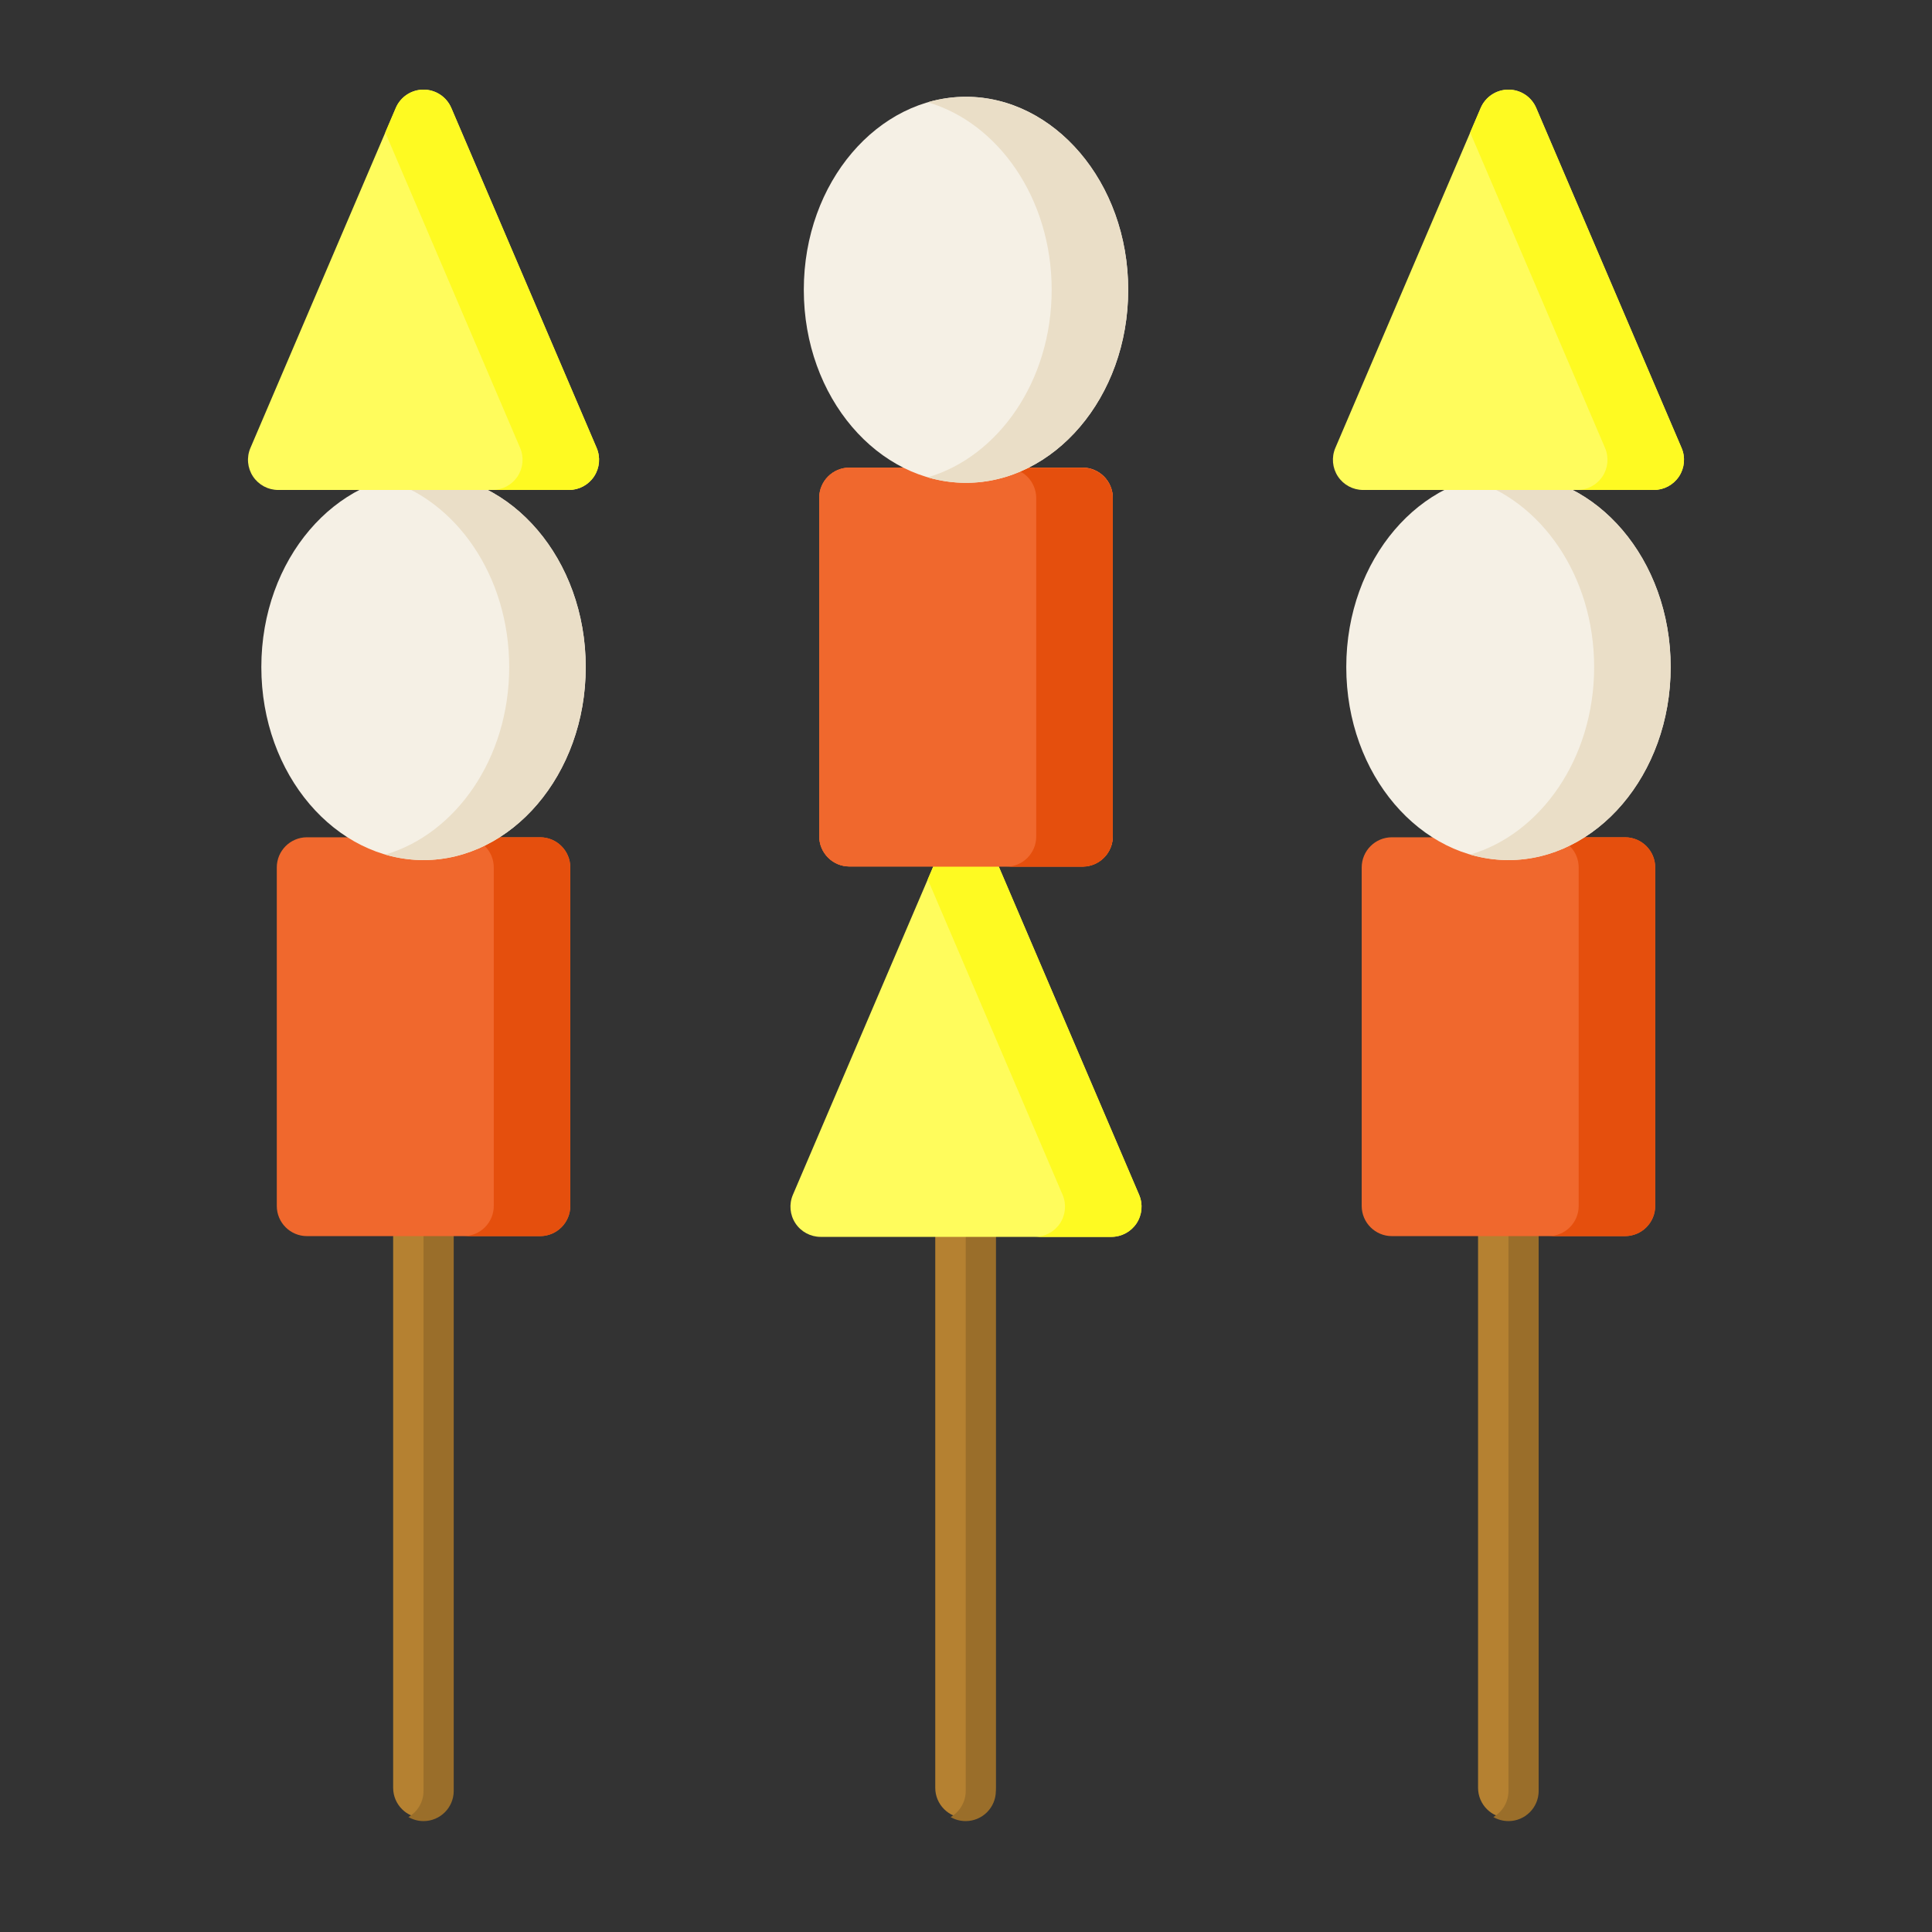 <?xml version="1.0" ?>
<!DOCTYPE svg  PUBLIC '-//W3C//DTD SVG 1.1//EN'  'http://www.w3.org/Graphics/SVG/1.1/DTD/svg11.dtd'>

<svg fill="#000000" width="800px" height="800px" viewBox="0 0 64 64" style="fill-rule:evenodd;clip-rule:evenodd;stroke-linejoin:round;stroke-miterlimit:2;" version="1.1" xml:space="preserve" xmlns="http://www.w3.org/2000/svg" xmlns:serif="http://www.serif.com/" xmlns:xlink="http://www.w3.org/1999/xlink">
<rect x="0" y="0" width="64" height="64" fill="#333333" stroke="none"/>
<g transform="matrix(1,0,0,1,-192,-96)">
<g id="Icon">
<g transform="matrix(2.361,-1.76841e-16,-4.39314e-16,6.413,155.837,-2076.5)">
<path d="M20.833,344.982L20.833,348C20.833,348.086 21.023,348.156 21.256,348.156C21.49,348.156 21.68,348.086 21.68,348L21.68,344.982C21.68,344.896 21.49,344.826 21.256,344.826C21.023,344.826 20.833,344.896 20.833,344.982Z" style="fill:rgb(181,129,49);"/>
</g>
<path d="M205.53,135.107C205.829,135.28 206.03,135.603 206.03,135.973L206.03,155.326C206.03,155.696 205.829,156.019 205.53,156.192C205.677,156.277 205.848,156.326 206.03,156.326C206.582,156.326 207.03,155.878 207.03,155.326L207.03,135.973C207.03,135.421 206.582,134.973 206.03,134.973C205.848,134.973 205.677,135.022 205.53,135.107Z" style="fill:rgb(154,110,42);"/>
<g transform="matrix(2.361,-1.76841e-16,-4.39314e-16,6.413,191.776,-2076.5)">
<path d="M20.833,344.982L20.833,348C20.833,348.086 21.023,348.156 21.256,348.156C21.49,348.156 21.68,348.086 21.68,348L21.68,344.982C21.68,344.896 21.49,344.826 21.256,344.826C21.023,344.826 20.833,344.896 20.833,344.982Z" style="fill:rgb(181,129,49);"/>
</g>
<path d="M241.47,135.107C241.768,135.28 241.97,135.603 241.97,135.973L241.97,155.326C241.97,155.696 241.768,156.019 241.47,156.192C241.617,156.277 241.788,156.326 241.97,156.326C242.522,156.326 242.97,155.878 242.97,155.326L242.97,135.973C242.97,135.421 242.522,134.973 241.97,134.973C241.788,134.973 241.617,135.022 241.47,135.107Z" style="fill:rgb(154,110,42);"/>
<g transform="matrix(2.361,-1.76841e-16,-4.39314e-16,6.413,173.795,-2076.5)">
<path d="M20.833,344.982L20.833,348C20.833,348.086 21.023,348.156 21.256,348.156C21.49,348.156 21.68,348.086 21.68,348L21.68,344.982C21.68,344.896 21.49,344.826 21.256,344.826C21.023,344.826 20.833,344.896 20.833,344.982Z" style="fill:rgb(181,129,49);"/>
</g>
<path d="M223.49,135.106C223.789,135.279 223.991,135.603 223.991,135.973L223.991,155.326C223.991,155.696 223.789,156.02 223.49,156.193C223.637,156.278 223.807,156.326 223.989,156.326C224.541,156.326 224.989,155.878 224.989,155.326L224.989,135.973C224.989,135.421 224.541,134.973 223.989,134.973C223.807,134.973 223.637,135.022 223.49,135.106Z" style="fill:rgb(154,110,42);"/>
<path d="M246.831,124.736C246.831,124.184 246.384,123.736 245.831,123.736L238.108,123.736C237.556,123.736 237.108,124.184 237.108,124.736L237.108,135.948C237.108,136.5 237.556,136.948 238.108,136.948L245.831,136.948C246.384,136.948 246.831,136.5 246.831,135.948L246.831,124.736Z" style="fill:rgb(240,104,45);"/>
<path d="M245.831,123.736L243.296,123.736C243.849,123.736 244.296,124.184 244.296,124.736L244.296,135.948C244.296,136.5 243.849,136.948 243.296,136.948L245.831,136.948C246.384,136.948 246.831,136.5 246.831,135.948L246.831,124.736C246.831,124.184 246.384,123.736 245.831,123.736Z" style="fill:rgb(229,79,13);"/>
<path d="M241.97,111.703C239.067,111.703 236.597,114.516 236.597,118.097C236.597,121.678 239.067,124.491 241.97,124.491C244.873,124.491 247.343,121.678 247.343,118.097C247.343,114.516 244.873,111.703 241.97,111.703Z" style="fill:rgb(245,240,229);"/>
<path d="M240.702,111.885C243.022,112.562 244.808,115.052 244.808,118.097C244.808,121.142 243.022,123.631 240.702,124.309C241.11,124.428 241.535,124.491 241.97,124.491C244.873,124.491 247.343,121.678 247.343,118.097C247.343,114.516 244.873,111.703 241.97,111.703C241.535,111.703 241.11,111.766 240.702,111.885Z" style="fill:rgb(234,222,199);"/>
<path d="M210.892,124.736C210.892,124.184 210.444,123.736 209.892,123.736L202.169,123.736C201.616,123.736 201.169,124.184 201.169,124.736L201.169,135.948C201.169,136.5 201.616,136.948 202.169,136.948L209.892,136.948C210.444,136.948 210.892,136.5 210.892,135.948L210.892,124.736Z" style="fill:rgb(240,104,45);"/>
<path d="M209.892,123.736L207.357,123.736C207.909,123.736 208.357,124.184 208.357,124.736L208.357,135.948C208.357,136.5 207.909,136.948 207.357,136.948L209.892,136.948C210.444,136.948 210.892,136.5 210.892,135.948L210.892,124.736C210.892,124.184 210.444,123.736 209.892,123.736Z" style="fill:rgb(229,79,13);"/>
<path d="M206.03,111.703C203.127,111.703 200.657,114.516 200.657,118.097C200.657,121.678 203.127,124.491 206.03,124.491C208.933,124.491 211.403,121.678 211.403,118.097C211.403,114.516 208.933,111.703 206.03,111.703Z" style="fill:rgb(245,240,229);"/>
<path d="M204.763,111.885C207.082,112.562 208.868,115.052 208.868,118.097C208.868,121.142 207.082,123.631 204.763,124.309C205.171,124.428 205.596,124.491 206.03,124.491C208.933,124.491 211.403,121.678 211.403,118.097C211.403,114.516 208.933,111.703 206.03,111.703C205.596,111.703 205.171,111.766 204.763,111.885Z" style="fill:rgb(234,222,199);"/>
<path d="M224.919,124.317C224.762,123.949 224.4,123.711 224,123.711C223.6,123.711 223.238,123.949 223.081,124.317L218.265,135.58C218.133,135.889 218.165,136.243 218.35,136.524C218.535,136.804 218.849,136.973 219.185,136.973L228.815,136.973C229.151,136.973 229.465,136.804 229.65,136.524C229.835,136.243 229.867,135.889 229.735,135.58L224.919,124.317Z" style="fill:rgb(255,252,92);"/>
<path d="M222.733,125.131L227.2,135.58C227.332,135.889 227.3,136.243 227.115,136.524C226.93,136.804 226.616,136.973 226.28,136.973L228.815,136.973C229.151,136.973 229.465,136.804 229.65,136.524C229.835,136.243 229.867,135.889 229.735,135.58L224.919,124.317C224.762,123.949 224.4,123.711 224,123.711C223.6,123.711 223.238,123.949 223.081,124.317L222.733,125.131Z" style="fill:rgb(254,250,34);"/>
<path d="M206.95,99.576C206.792,99.207 206.431,98.969 206.03,98.969C205.63,98.969 205.268,99.207 205.111,99.576L200.296,110.838C200.163,111.147 200.195,111.502 200.38,111.782C200.566,112.062 200.879,112.231 201.215,112.231L210.846,112.231C211.182,112.231 211.495,112.062 211.68,111.782C211.865,111.502 211.897,111.147 211.765,110.838L206.95,99.576Z" style="fill:rgb(255,252,92);"/>
<path d="M204.763,100.389L209.23,110.838C209.362,111.147 209.33,111.502 209.145,111.782C208.96,112.062 208.647,112.231 208.311,112.231L210.846,112.231C211.182,112.231 211.495,112.062 211.68,111.782C211.865,111.502 211.897,111.147 211.765,110.838L206.95,99.576C206.792,99.207 206.431,98.969 206.03,98.969C205.63,98.969 205.268,99.207 205.111,99.576L204.763,100.389Z" style="fill:rgb(254,250,34);"/>
<path d="M242.889,99.576C242.732,99.207 242.37,98.969 241.97,98.969C241.569,98.969 241.208,99.207 241.05,99.576L236.235,110.838C236.103,111.147 236.135,111.502 236.32,111.782C236.505,112.062 236.818,112.231 237.154,112.231L246.785,112.231C247.121,112.231 247.434,112.062 247.62,111.782C247.805,111.502 247.837,111.147 247.704,110.838L242.889,99.576Z" style="fill:rgb(255,252,92);"/>
<path d="M240.702,100.389L245.169,110.838C245.302,111.147 245.27,111.502 245.085,111.782C244.9,112.062 244.586,112.231 244.25,112.231L246.785,112.231C247.121,112.231 247.434,112.062 247.62,111.782C247.805,111.502 247.837,111.147 247.704,110.838L242.889,99.576C242.732,99.207 242.37,98.969 241.97,98.969C241.569,98.969 241.208,99.207 241.05,99.576L240.702,100.389Z" style="fill:rgb(254,250,34);"/>
<path d="M228.862,112.491C228.862,111.939 228.414,111.491 227.862,111.491L220.138,111.491C219.586,111.491 219.138,111.939 219.138,112.491L219.138,123.703C219.138,124.255 219.586,124.703 220.138,124.703L227.862,124.703C228.414,124.703 228.862,124.255 228.862,123.703L228.862,112.491Z" style="fill:rgb(240,104,45);"/>
<path d="M228.862,112.491C228.862,111.939 228.414,111.491 227.862,111.491L220.138,111.491C219.586,111.491 219.138,111.939 219.138,112.491L219.138,123.703C219.138,124.255 219.586,124.703 220.138,124.703L227.862,124.703C228.414,124.703 228.862,124.255 228.862,123.703L228.862,112.491Z" style="fill:rgb(240,104,45);"/>
<path d="M228.862,112.491C228.862,111.939 228.414,111.491 227.862,111.491L220.138,111.491C219.586,111.491 219.138,111.939 219.138,112.491L219.138,123.703C219.138,124.255 219.586,124.703 220.138,124.703L227.862,124.703C228.414,124.703 228.862,124.255 228.862,123.703L228.862,112.491Z" style="fill:rgb(240,104,45);"/>
<g transform="matrix(1,0,0,1,-17.97,-12.236)">
<path d="M245.831,123.736L243.296,123.736C243.849,123.736 244.296,124.184 244.296,124.736L244.296,135.948C244.296,136.5 243.849,136.948 243.296,136.948L245.831,136.948C246.384,136.948 246.831,136.5 246.831,135.948L246.831,124.736C246.831,124.184 246.384,123.736 245.831,123.736Z" style="fill:rgb(229,79,13);"/>
</g>
<path d="M224,99.206C221.097,99.206 218.627,102.019 218.627,105.6C218.627,109.18 221.097,111.994 224,111.994C226.903,111.994 229.373,109.18 229.373,105.6C229.373,102.019 226.903,99.206 224,99.206Z" style="fill:rgb(245,240,229);"/>
<path d="M222.733,99.388C225.052,100.065 226.838,102.555 226.838,105.6C226.838,108.644 225.052,111.134 222.733,111.812C223.141,111.931 223.565,111.994 224,111.994C226.903,111.994 229.373,109.18 229.373,105.6C229.373,102.019 226.903,99.206 224,99.206C223.565,99.206 223.141,99.269 222.733,99.388Z" style="fill:rgb(234,222,199);"/>
</g>
</g>
</svg>